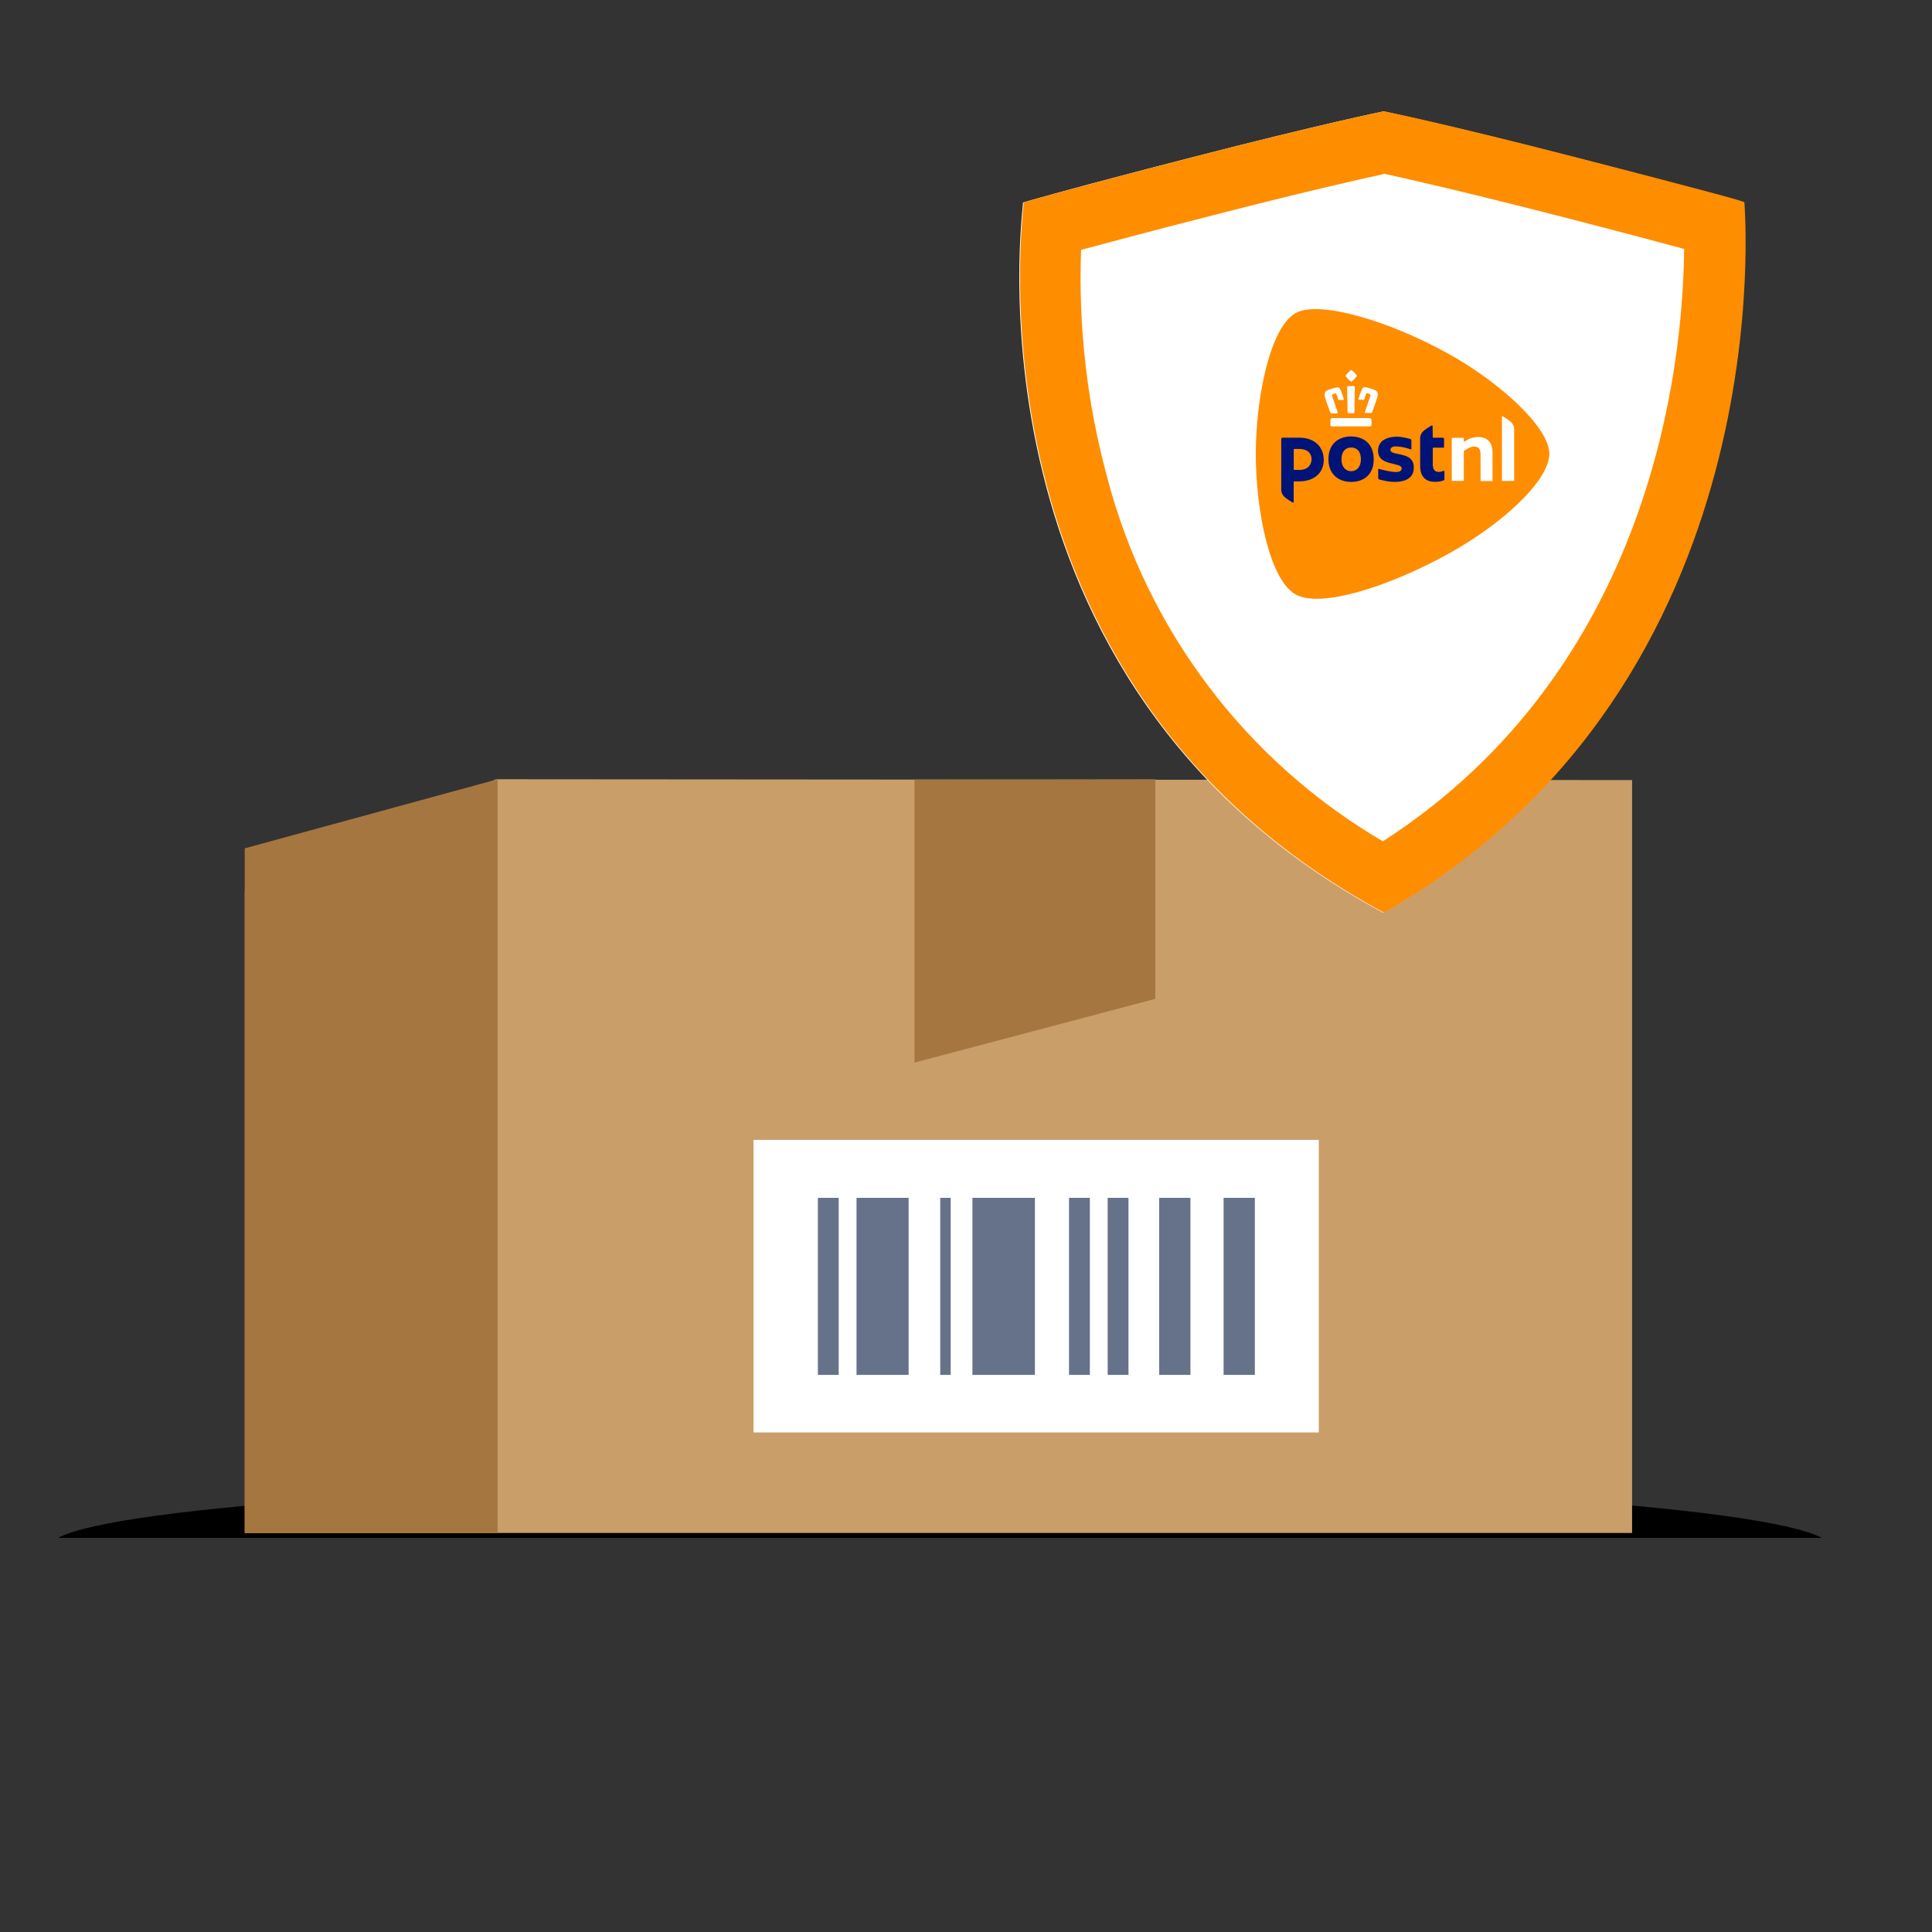 <svg xmlns="http://www.w3.org/2000/svg" width="300" height="300" viewBox="0 0 300 300">
  <rect x="0" y="0" width="300" height="300" fill="#333333" stroke="none"/>
  <defs>
    <style>
      .cls-1 {
        fill: #001376;
      }

      .cls-2, .cls-3 {
        fill: #fff;
      }

      .cls-4 {
        fill: #ff8d00;
      }

      .cls-5 {
        fill: #ca9e69;
      }

      .cls-5, .cls-6, .cls-7, .cls-3, .cls-8 {
        fill-rule: evenodd;
      }

      .cls-6 {
        fill: #a67641;
      }

      .cls-7 {
        fill: #66728a;
      }
    </style>
  </defs>
  <path class="cls-8" d="m282.9,238.8c-9.27-4.97-67.03-8.8-136.95-8.8s-127.68,3.83-136.95,8.8h273.9Z"/>
  <path class="cls-5" d="m38,238.04h215.43v-116.91l-176.42-.13-39,17.45v99.59Z"/>
  <path class="cls-6" d="m179.4,121v34.1l-37.4,9.9v-43.95s37.4-.05,37.4-.05Z"/>
  <path class="cls-3" d="m117,222.43h87.78v-45.43h-87.78v45.43Z"/>
  <path class="cls-7" d="m190,213.49h4.85v-27.49h-4.85v27.49Z"/>
  <path class="cls-7" d="m133,213.49h8.09v-27.49h-8.09v27.49Z"/>
  <path class="cls-7" d="m151,213.49h9.7v-27.49h-9.7v27.49Z"/>
  <path class="cls-7" d="m180,213.49h4.85v-27.49h-4.85v27.49Z"/>
  <path class="cls-7" d="m146,213.49h1.62v-27.49h-1.62v27.49Z"/>
  <path class="cls-7" d="m172,213.49h3.23v-27.49h-3.23v27.49Z"/>
  <path class="cls-7" d="m166,213.49h3.23v-27.49h-3.23v27.49Z"/>
  <path class="cls-7" d="m127,213.49h3.23v-27.49h-3.23v27.49Z"/>
  <path class="cls-6" d="m38,238.04h39.27v-117.04l-39.27,10.73v106.31Z"/>
  <path class="cls-2" d="m214.8,17.3s9.42,1.9,29.88,7.17c19.3,4.98,26.08,6.97,26.08,6.97,0,0,6.68,74.45-55.96,110.3-66.65-35.82-55.82-109.89-55.94-110.3,0,0,6.76-2,26.08-6.97,20.45-5.27,29.86-7.17,29.86-7.17Z"/>
  <path class="cls-2" d="m224.47,55.03c8.02,4.42,15.53,11.34,15.53,15.34-.03,4.21-7.39,10.86-15.53,15.34-9.47,5.19-19.54,8.22-23.22,6.17-4.07-2.26-6.12-12.97-6.12-21.52s2.17-19.35,6.12-21.52c3.47-1.93,13.99,1.07,23.22,6.17Z"/>
  <path class="cls-4" d="m240.58,70.46c0-4.07-7.63-11.09-15.78-15.59-9.38-5.19-20.06-8.23-23.59-6.27-4.01,2.2-6.21,13.24-6.21,21.86s2.08,19.57,6.21,21.86c3.74,2.08,13.97-.99,23.59-6.27,8.27-4.55,15.75-11.31,15.78-15.59Zm-10.65,4.22s-.03-.03-.03-.03v-4.04c0-.9-.3-1.27-1.03-1.27-.24,0-.57.09-.88.27-.3.18-.54.33-.63.36-.03.03-.06.06-.06.09v4.58s-.03.03-.03.03h-1.81s-.03-.03-.03-.03v-6.48c0-.12.09-.18.18-.18h1.66s.03.03.03.03v.51s.03.06.06.06h.03l.06-.03c.21-.15.51-.33.72-.42.45-.18.93-.27,1.33-.27,1.48,0,2.26.84,2.26,2.44v4.37s-.03.03-.03.03h-1.81v-.03Zm3.32,0s-.03-.03-.03-.03v-9.95s0-.06.06-.06c.12,0,1.12.63,1.45,1,.24.27.39.63.39.99v8.02s-.03.03-.03.03h-1.84Zm-26.43-8.47c-.15,0-.24-.09-.24-.27v-.72c0-.15.15-.3.3-.3h5.79c.15,0,.3.15.3.3v.72c0,.18-.06.27-.24.27h-5.91Zm5.25-2.05c-.06,0-.09-.03-.12-.06-.03-.03-.03-.09,0-.15.18-.6.84-2.41.84-2.44.03-.12,0-.27-.12-.33l-.33-.12h-.06c-.06,0-.09.03-.12.06-.12.3-.21.51-.3.87-.03.06-.06.09-.15.09h-.66c-.06,0-.09,0-.09-.03-.03-.03-.03-.06,0-.12.15-.6.33-1.06.57-1.57.03-.09.15-.24.36-.24h.12c.21.06.45.12.72.18.21.06.42.12.63.21.66.24.63.72.51,1.18-.09.3-.45,1.36-.69,1.99-.06.12-.09.24-.12.33-.03.06-.09.12-.18.12h-.82v.03Zm-2.68,0c-.15,0-.15-.15-.15-.15,0-.03-.03-3.41-.06-3.89,0-.03,0-.12.06-.15.03-.03.06-.03.09-.03h.9s.06,0,.09.03c.06.06.06.12.06.15,0,.45-.06,3.86-.06,3.89,0,0,0,.15-.15.15h-.78Zm-2.65,0c-.09,0-.15-.03-.18-.12-.03-.09-.06-.18-.12-.33-.24-.63-.6-1.69-.69-1.99-.12-.48-.15-.93.51-1.18.21-.09.42-.15.63-.21.27-.09.51-.15.72-.18h.12c.21,0,.33.15.36.24.24.51.39.99.57,1.57v.12s-.06.03-.09.03h-.63c-.09,0-.12-.03-.15-.09-.09-.36-.18-.57-.3-.87,0-.03-.06-.06-.12-.06h-.06l-.33.12c-.12.03-.18.21-.12.33,0,.03.66,1.84.85,2.44.03.06.03.12,0,.15-.03.03-.06.06-.12.06h-.84v-.03Zm3.08-4.91s-.06-.03-.12-.06c-.27-.21-.51-.45-.72-.75-.03-.03-.06-.09,0-.18.24-.3.48-.54.78-.78.03-.03.06-.03.06-.03t.06.03c.3.21.54.48.78.78.06.06.03.12,0,.18-.21.27-.45.54-.72.75-.06.03-.09.06-.12.06Z"/>
  <path class="cls-1" d="m213.31,71.33c0,2.38-1.57,3.5-3.5,3.5s-3.53-1.15-3.53-3.53,1.57-3.53,3.53-3.53c1.93.03,3.5,1.12,3.5,3.56Zm-1.99,0c0-1.3-.66-1.84-1.51-1.84s-1.51.57-1.51,1.84c0,1.18.66,1.84,1.51,1.84s1.51-.66,1.51-1.84Z"/>
  <path class="cls-1" d="m222.45,66.12c0-.06-.03-.06-.09-.06-.12,0-1.15.66-1.45.99-.24.27-.39.63-.39.99v4.31c0,1.87,1.09,2.47,2.26,2.47.66,0,1.12-.09,1.39-.24.06-.03.12-.09.12-.18v-1.24s-.03-.06-.06-.06c-.06,0-.51.18-.78.18-.6,0-.97-.27-.97-1.24v-2.47s.03-.06.06-.06h1.63s.06-.03.06-.06v-1.27c0-.12-.09-.21-.21-.21h-1.48s-.06-.03-.06-.06l-.03-1.81Z"/>
  <path class="cls-1" d="m198.95,68.17c0-.12.09-.21.21-.21h2.56c2.5,0,3.83,1.51,3.83,3.47s-1.45,3.32-3.86,3.32h-.75s-.06.03-.06.06v3.17c0,.06-.03.06-.09.06-.12,0-1.15-.66-1.45-1-.24-.27-.39-.63-.39-.99v-7.87Zm4.71,3.14c0-.84-.54-1.6-1.96-1.6h-.75s-.06.03-.06.06v3.14s.03.06.06.06h.78c1.69,0,1.93-1.18,1.93-1.66Z"/>
  <path class="cls-1" d="m218.74,71.03c-.39-.27-.88-.36-1.36-.48-.09-.03-.39-.09-.45-.09-.57-.12-1.03-.24-1.03-.6,0-.33.3-.54.79-.54.6,0,1.45.12,2.35.45.03.03.12,0,.12-.06v-1.33c0-.09-.06-.18-.15-.21-.33-.09-1.27-.36-2.08-.36-.9,0-1.63.21-2.17.57-.51.39-.78.93-.78,1.6,0,1.48,1.24,1.78,2.38,2.05.18.03.15.03.21.06.54.12,1.09.24,1.09.66,0,.12-.06.24-.15.33-.15.15-.36.21-.81.21-.72,0-2.11-.33-2.57-.48h-.03c-.06,0-.09.03-.09.09v1.33c0,.09.06.18.15.21,0,0,1.21.39,2.35.39,1.99,0,3.02-.78,3.02-2.2.03-.72-.24-1.24-.78-1.6Z"/>
  <path class="cls-4" d="m214.8,26.95c3.65.79,12.65,2.84,27.57,6.67,8.84,2.27,15.04,3.93,19.14,5.03-.16,17.84-4.87,64.98-46.78,91.99-10.51-6.16-19.71-14.33-27.06-24.05-7.35-9.72-12.71-20.79-15.78-32.59-3.1-11.46-4.46-23.33-4.02-35.2,4.09-1.1,10.38-2.79,19.46-5.11,14.84-3.83,23.86-5.87,27.57-6.67l-.11-.06Zm.11-9.67s-9.41,1.9-29.86,7.17c-19.32,4.98-26.08,6.97-26.08,6.97.13.37-10.71,74.45,55.94,110.3,62.64-35.82,55.91-110.14,55.96-110.3.05-.16-6.78-2-26.08-6.97-20.45-5.27-29.88-7.17-29.88-7.17Z"/>
</svg>